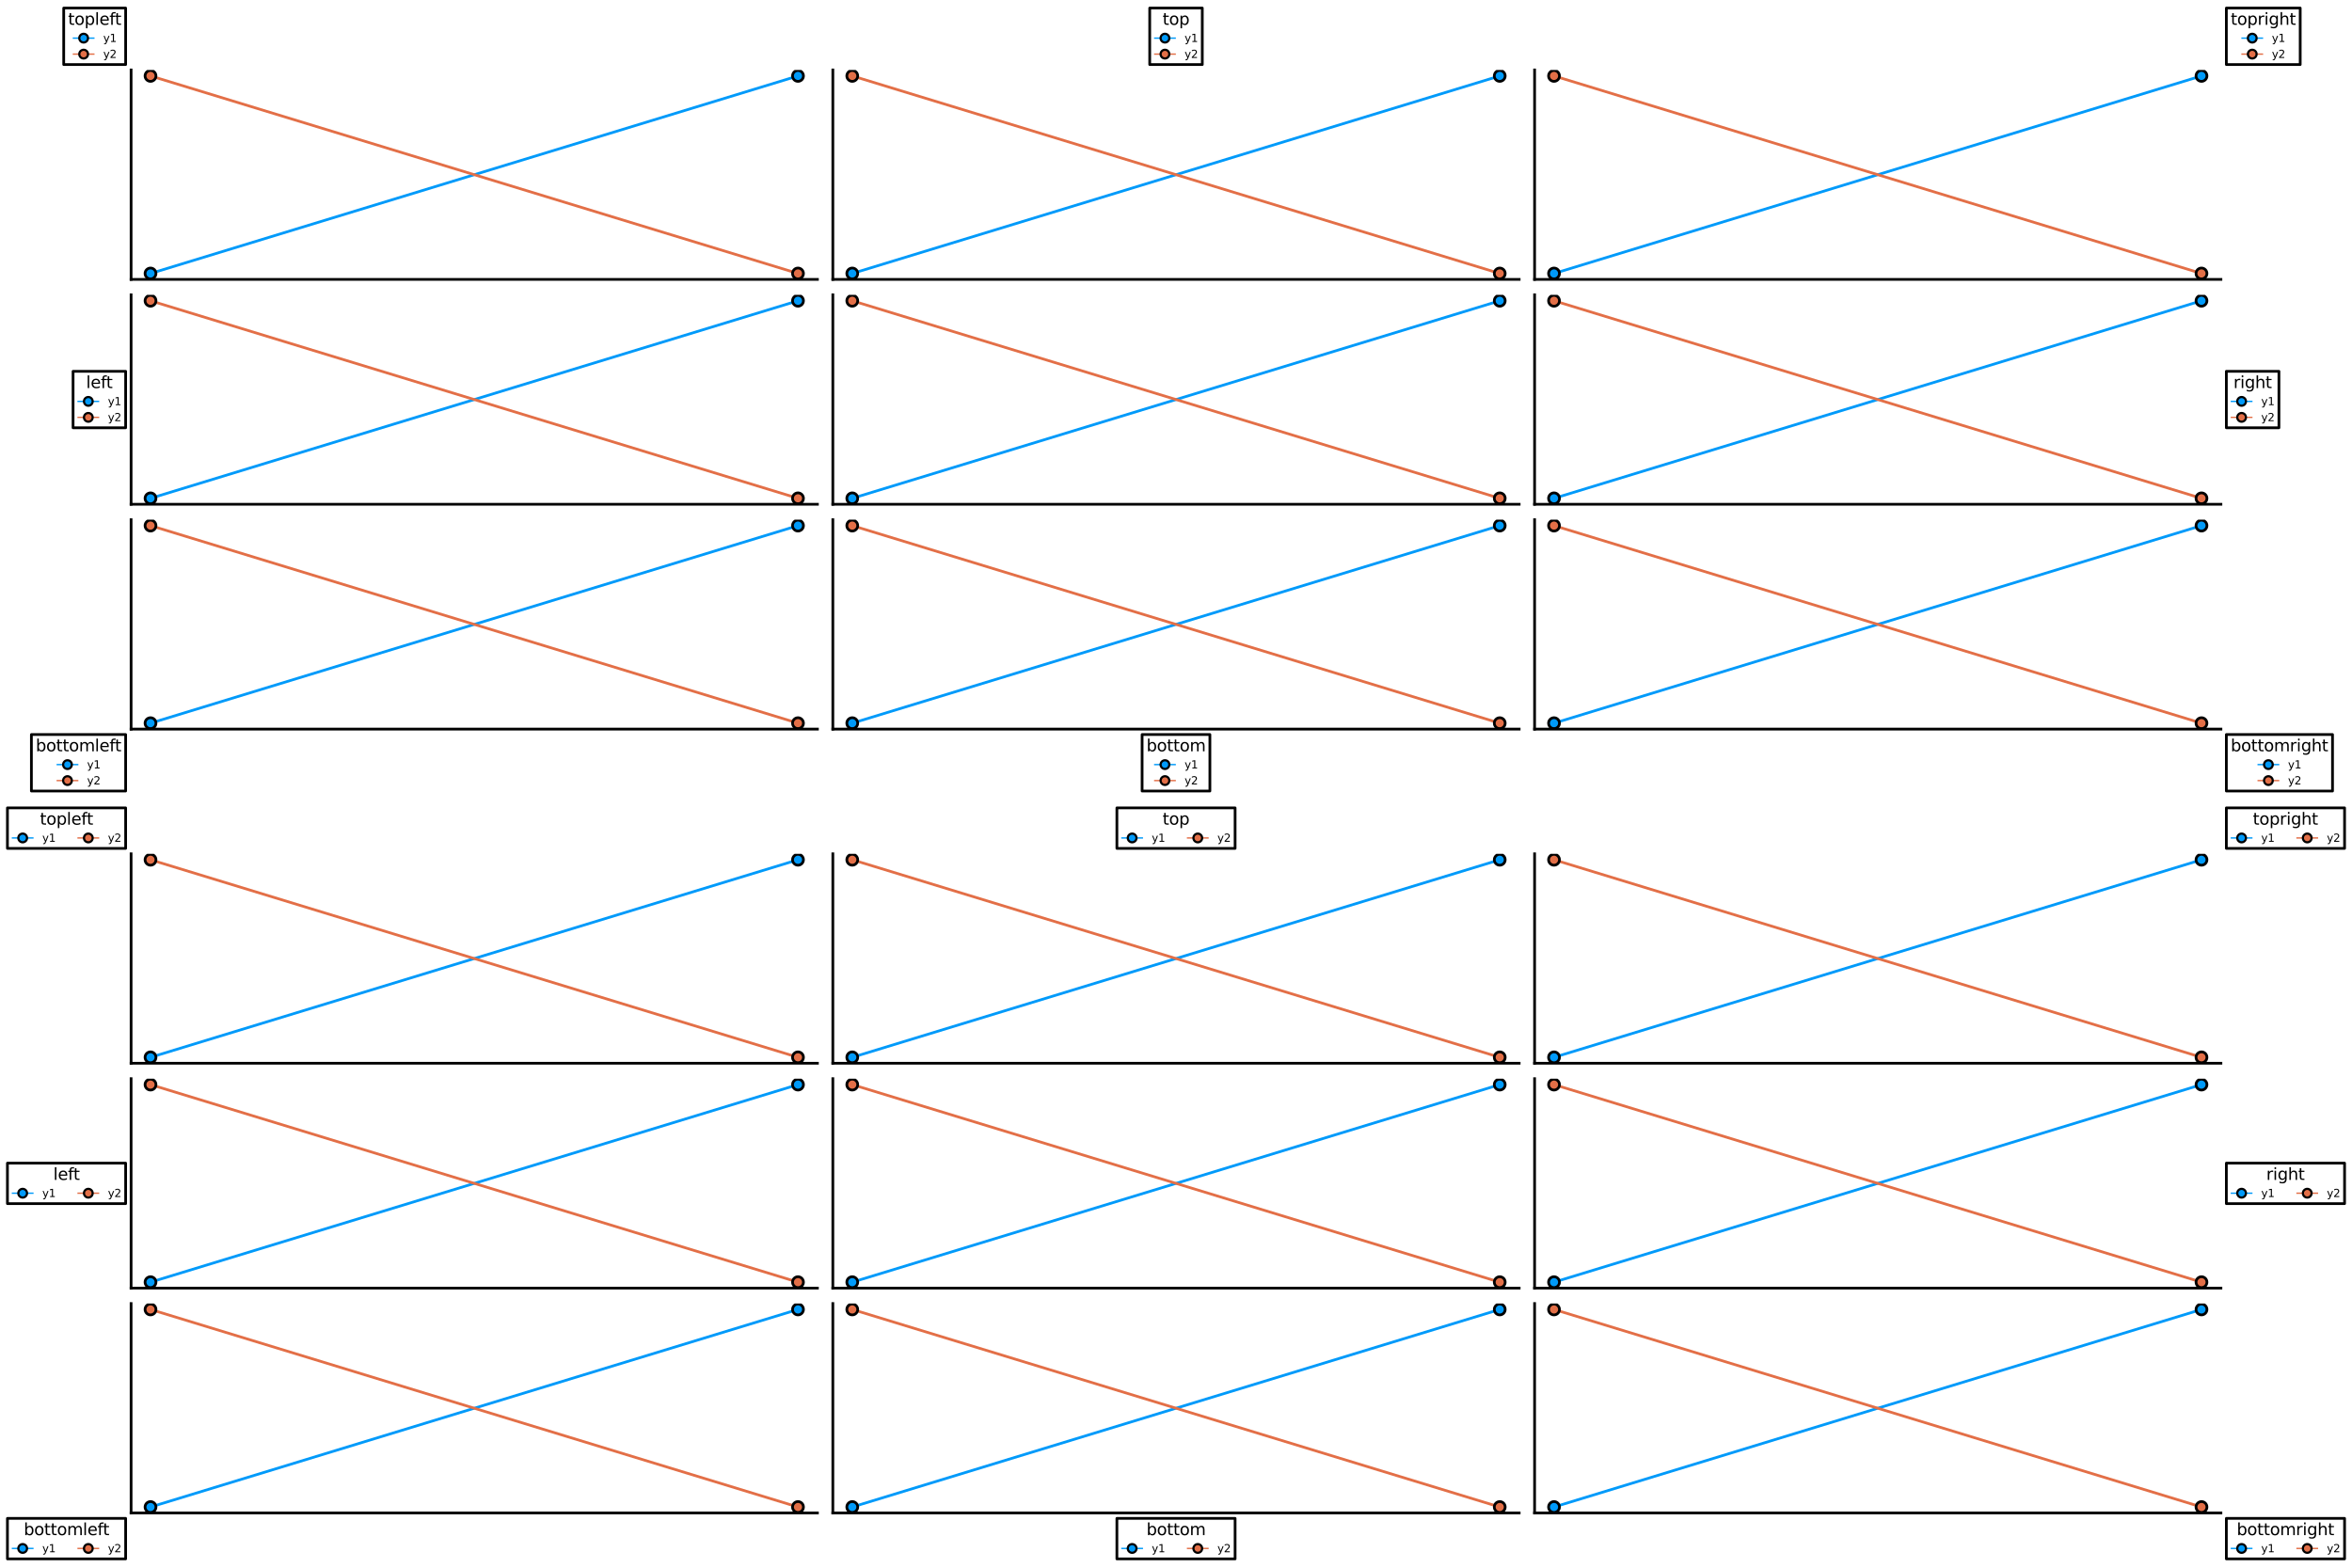 <?xml version="1.0" encoding="utf-8" standalone="no"?>
<!DOCTYPE svg PUBLIC "-//W3C//DTD SVG 1.1//EN"
  "http://www.w3.org/Graphics/SVG/1.1/DTD/svg11.dtd">
<svg xmlns:xlink="http://www.w3.org/1999/xlink" width="864pt" height="576pt" viewBox="0 0 864 576" xmlns="http://www.w3.org/2000/svg" version="1.1">
 <defs>
  <style type="text/css">*{stroke-linejoin: round; stroke-linecap: butt}</style>
 </defs>
 <g id="figure_1">
  <g id="patch_1">
   <path d="M 0 576 
L 864 576 
L 864 0 
L 0 0 
z
" style="fill: #ffffff"/>
  </g>
  <g id="axes_1">
   <g id="patch_2">
    <path d="M 48.155 102.659 
L 300.272 102.659 
L 300.272 25.715 
L 48.155 25.715 
z
" style="fill: #ffffff"/>
   </g>
   <g id="line2d_1">
    <path d="M 55.29 100.481 
L 293.137 27.892 
" clip-path="url(#p97d6c08fc6)" style="fill: none; stroke: #009afa"/>
   </g>
   <g id="PathCollection_1">
    <defs>
     <path id="m6b1423ab57" d="M 0 2 
C 0.53 2 1.039 1.789 1.414 1.414 
C 1.789 1.039 2 0.53 2 0 
C 2 -0.53 1.789 -1.039 1.414 -1.414 
C 1.039 -1.789 0.53 -2 0 -2 
C -0.53 -2 -1.039 -1.789 -1.414 -1.414 
C -1.789 -1.039 -2 -0.53 -2 0 
C -2 0.53 -1.789 1.039 -1.414 1.414 
C -1.039 1.789 -0.53 2 0 2 
z
" style="stroke: #000000"/>
    </defs>
    <g clip-path="url(#p97d6c08fc6)">
     <use xlink:href="#m6b1423ab57" x="55.29" y="100.481" style="fill: #009afa; stroke: #000000"/>
     <use xlink:href="#m6b1423ab57" x="293.137" y="27.892" style="fill: #009afa; stroke: #000000"/>
    </g>
   </g>
   <g id="matplotlib.axis_1"/>
   <g id="matplotlib.axis_2"/>
   <g id="line2d_2">
    <path d="M 55.29 27.892 
L 293.137 100.481 
" clip-path="url(#p97d6c08fc6)" style="fill: none; stroke: #e36f47"/>
   </g>
   <g id="PathCollection_2">
    <defs>
     <path id="m88437f4685" d="M 0 2 
C 0.53 2 1.039 1.789 1.414 1.414 
C 1.789 1.039 2 0.53 2 0 
C 2 -0.53 1.789 -1.039 1.414 -1.414 
C 1.039 -1.789 0.53 -2 0 -2 
C -0.53 -2 -1.039 -1.789 -1.414 -1.414 
C -1.789 -1.039 -2 -0.53 -2 0 
C -2 0.53 -1.789 1.039 -1.414 1.414 
C -1.039 1.789 -0.53 2 0 2 
z
" style="stroke: #000000"/>
    </defs>
    <g clip-path="url(#p97d6c08fc6)">
     <use xlink:href="#m88437f4685" x="55.29" y="27.892" style="fill: #e36f47; stroke: #000000"/>
     <use xlink:href="#m88437f4685" x="293.137" y="100.481" style="fill: #e36f47; stroke: #000000"/>
    </g>
   </g>
   <g id="patch_3">
    <path d="M 48.155 102.659 
L 48.155 25.715 
" style="fill: none; stroke: #000000; stroke-linejoin: miter; stroke-linecap: square"/>
   </g>
   <g id="patch_4">
    <path d="M 48.155 102.659 
L 300.272 102.659 
" style="fill: none; stroke: #000000; stroke-linejoin: miter; stroke-linecap: square"/>
   </g>
   <g id="legend_1">
    <g id="patch_5">
     <path d="M 23.404 23.715 
L 46.155 23.715 
L 46.155 2.965 
L 23.404 2.965 
z
" style="fill: #ffffff; stroke: #000000; stroke-linejoin: miter"/>
    </g>
    <g id="text_1">
     <!-- topleft -->
     <g transform="translate(25.004 9.124) scale(0.06 -0.06)">
      <defs>
       <path id="DejaVuSans-74" d="M 1172 4494 
L 1172 3500 
L 2356 3500 
L 2356 3053 
L 1172 3053 
L 1172 1153 
Q 1172 725 1289 603 
Q 1406 481 1766 481 
L 2356 481 
L 2356 0 
L 1766 0 
Q 1100 0 847 248 
Q 594 497 594 1153 
L 594 3053 
L 172 3053 
L 172 3500 
L 594 3500 
L 594 4494 
L 1172 4494 
z
" transform="scale(0.016)"/>
       <path id="DejaVuSans-6f" d="M 1959 3097 
Q 1497 3097 1228 2736 
Q 959 2375 959 1747 
Q 959 1119 1226 758 
Q 1494 397 1959 397 
Q 2419 397 2687 759 
Q 2956 1122 2956 1747 
Q 2956 2369 2687 2733 
Q 2419 3097 1959 3097 
z
M 1959 3584 
Q 2709 3584 3137 3096 
Q 3566 2609 3566 1747 
Q 3566 888 3137 398 
Q 2709 -91 1959 -91 
Q 1206 -91 779 398 
Q 353 888 353 1747 
Q 353 2609 779 3096 
Q 1206 3584 1959 3584 
z
" transform="scale(0.016)"/>
       <path id="DejaVuSans-70" d="M 1159 525 
L 1159 -1331 
L 581 -1331 
L 581 3500 
L 1159 3500 
L 1159 2969 
Q 1341 3281 1617 3432 
Q 1894 3584 2278 3584 
Q 2916 3584 3314 3078 
Q 3713 2572 3713 1747 
Q 3713 922 3314 415 
Q 2916 -91 2278 -91 
Q 1894 -91 1617 61 
Q 1341 213 1159 525 
z
M 3116 1747 
Q 3116 2381 2855 2742 
Q 2594 3103 2138 3103 
Q 1681 3103 1420 2742 
Q 1159 2381 1159 1747 
Q 1159 1113 1420 752 
Q 1681 391 2138 391 
Q 2594 391 2855 752 
Q 3116 1113 3116 1747 
z
" transform="scale(0.016)"/>
       <path id="DejaVuSans-6c" d="M 603 4863 
L 1178 4863 
L 1178 0 
L 603 0 
L 603 4863 
z
" transform="scale(0.016)"/>
       <path id="DejaVuSans-65" d="M 3597 1894 
L 3597 1613 
L 953 1613 
Q 991 1019 1311 708 
Q 1631 397 2203 397 
Q 2534 397 2845 478 
Q 3156 559 3463 722 
L 3463 178 
Q 3153 47 2828 -22 
Q 2503 -91 2169 -91 
Q 1331 -91 842 396 
Q 353 884 353 1716 
Q 353 2575 817 3079 
Q 1281 3584 2069 3584 
Q 2775 3584 3186 3129 
Q 3597 2675 3597 1894 
z
M 3022 2063 
Q 3016 2534 2758 2815 
Q 2500 3097 2075 3097 
Q 1594 3097 1305 2825 
Q 1016 2553 972 2059 
L 3022 2063 
z
" transform="scale(0.016)"/>
       <path id="DejaVuSans-66" d="M 2375 4863 
L 2375 4384 
L 1825 4384 
Q 1516 4384 1395 4259 
Q 1275 4134 1275 3809 
L 1275 3500 
L 2222 3500 
L 2222 3053 
L 1275 3053 
L 1275 0 
L 697 0 
L 697 3053 
L 147 3053 
L 147 3500 
L 697 3500 
L 697 3744 
Q 697 4328 969 4595 
Q 1241 4863 1831 4863 
L 2375 4863 
z
" transform="scale(0.016)"/>
      </defs>
      <use xlink:href="#DejaVuSans-74"/>
      <use xlink:href="#DejaVuSans-6f" transform="translate(39.209 0)"/>
      <use xlink:href="#DejaVuSans-70" transform="translate(100.391 0)"/>
      <use xlink:href="#DejaVuSans-6c" transform="translate(163.867 0)"/>
      <use xlink:href="#DejaVuSans-65" transform="translate(191.65 0)"/>
      <use xlink:href="#DejaVuSans-66" transform="translate(253.174 0)"/>
      <use xlink:href="#DejaVuSans-74" transform="translate(286.629 0)"/>
     </g>
    </g>
    <g id="line2d_3">
     <path d="M 26.723 14.012 
L 30.723 14.012 
L 34.723 14.012 
" style="fill: none; stroke: #009afa; stroke-width: 0.5; stroke-linejoin: miter"/>
     <defs>
      <path id="md333930a67" d="M 0 1.6 
C 0.424 1.6 0.831 1.431 1.131 1.131 
C 1.431 0.831 1.6 0.424 1.6 0 
C 1.6 -0.424 1.431 -0.831 1.131 -1.131 
C 0.831 -1.431 0.424 -1.6 0 -1.6 
C -0.424 -1.6 -0.831 -1.431 -1.131 -1.131 
C -1.431 -0.831 -1.6 -0.424 -1.6 0 
C -1.6 0.424 -1.431 0.831 -1.131 1.131 
C -0.831 1.431 -0.424 1.6 0 1.6 
z
" style="stroke: #000000; stroke-width: 0.8"/>
     </defs>
     <g>
      <use xlink:href="#md333930a67" x="30.723" y="14.012" style="fill: #009afa; stroke: #000000; stroke-width: 0.8"/>
     </g>
    </g>
    <g id="text_2">
     <!-- y1 -->
     <g transform="translate(37.923 15.412) scale(0.04 -0.04)">
      <defs>
       <path id="DejaVuSans-79" d="M 2059 -325 
Q 1816 -950 1584 -1140 
Q 1353 -1331 966 -1331 
L 506 -1331 
L 506 -850 
L 844 -850 
Q 1081 -850 1212 -737 
Q 1344 -625 1503 -206 
L 1606 56 
L 191 3500 
L 800 3500 
L 1894 763 
L 2988 3500 
L 3597 3500 
L 2059 -325 
z
" transform="scale(0.016)"/>
       <path id="DejaVuSans-31" d="M 794 531 
L 1825 531 
L 1825 4091 
L 703 3866 
L 703 4441 
L 1819 4666 
L 2450 4666 
L 2450 531 
L 3481 531 
L 3481 0 
L 794 0 
L 794 531 
z
" transform="scale(0.016)"/>
      </defs>
      <use xlink:href="#DejaVuSans-79"/>
      <use xlink:href="#DejaVuSans-31" transform="translate(59.18 0)"/>
     </g>
    </g>
    <g id="line2d_4">
     <path d="M 26.723 19.883 
L 30.723 19.883 
L 34.723 19.883 
" style="fill: none; stroke: #e36f47; stroke-width: 0.5; stroke-linejoin: miter"/>
     <defs>
      <path id="m2fac0f5c37" d="M 0 1.6 
C 0.424 1.6 0.831 1.431 1.131 1.131 
C 1.431 0.831 1.6 0.424 1.6 0 
C 1.6 -0.424 1.431 -0.831 1.131 -1.131 
C 0.831 -1.431 0.424 -1.6 0 -1.6 
C -0.424 -1.6 -0.831 -1.431 -1.131 -1.131 
C -1.431 -0.831 -1.6 -0.424 -1.6 0 
C -1.6 0.424 -1.431 0.831 -1.131 1.131 
C -0.831 1.431 -0.424 1.6 0 1.6 
z
" style="stroke: #000000; stroke-width: 0.8"/>
     </defs>
     <g>
      <use xlink:href="#m2fac0f5c37" x="30.723" y="19.883" style="fill: #e36f47; stroke: #000000; stroke-width: 0.8"/>
     </g>
    </g>
    <g id="text_3">
     <!-- y2 -->
     <g transform="translate(37.923 21.283) scale(0.04 -0.04)">
      <defs>
       <path id="DejaVuSans-32" d="M 1228 531 
L 3431 531 
L 3431 0 
L 469 0 
L 469 531 
Q 828 903 1448 1529 
Q 2069 2156 2228 2338 
Q 2531 2678 2651 2914 
Q 2772 3150 2772 3378 
Q 2772 3750 2511 3984 
Q 2250 4219 1831 4219 
Q 1534 4219 1204 4116 
Q 875 4013 500 3803 
L 500 4441 
Q 881 4594 1212 4672 
Q 1544 4750 1819 4750 
Q 2544 4750 2975 4387 
Q 3406 4025 3406 3419 
Q 3406 3131 3298 2873 
Q 3191 2616 2906 2266 
Q 2828 2175 2409 1742 
Q 1991 1309 1228 531 
z
" transform="scale(0.016)"/>
      </defs>
      <use xlink:href="#DejaVuSans-79"/>
      <use xlink:href="#DejaVuSans-32" transform="translate(59.18 0)"/>
     </g>
    </g>
   </g>
  </g>
  <g id="axes_2">
   <g id="patch_6">
    <path d="M 305.941 102.659 
L 558.059 102.659 
L 558.059 25.715 
L 305.941 25.715 
z
" style="fill: #ffffff"/>
   </g>
   <g id="line2d_5">
    <path d="M 313.077 100.481 
L 550.923 27.892 
" clip-path="url(#pe08c8f80de)" style="fill: none; stroke: #009afa"/>
   </g>
   <g id="PathCollection_3">
    <g clip-path="url(#pe08c8f80de)">
     <use xlink:href="#m6b1423ab57" x="313.077" y="100.481" style="fill: #009afa; stroke: #000000"/>
     <use xlink:href="#m6b1423ab57" x="550.923" y="27.892" style="fill: #009afa; stroke: #000000"/>
    </g>
   </g>
   <g id="matplotlib.axis_3"/>
   <g id="matplotlib.axis_4"/>
   <g id="line2d_6">
    <path d="M 313.077 27.892 
L 550.923 100.481 
" clip-path="url(#pe08c8f80de)" style="fill: none; stroke: #e36f47"/>
   </g>
   <g id="PathCollection_4">
    <g clip-path="url(#pe08c8f80de)">
     <use xlink:href="#m88437f4685" x="313.077" y="27.892" style="fill: #e36f47; stroke: #000000"/>
     <use xlink:href="#m88437f4685" x="550.923" y="100.481" style="fill: #e36f47; stroke: #000000"/>
    </g>
   </g>
   <g id="patch_7">
    <path d="M 305.941 102.659 
L 305.941 25.715 
" style="fill: none; stroke: #000000; stroke-linejoin: miter; stroke-linecap: square"/>
   </g>
   <g id="patch_8">
    <path d="M 305.941 102.659 
L 558.059 102.659 
" style="fill: none; stroke: #000000; stroke-linejoin: miter; stroke-linecap: square"/>
   </g>
   <g id="legend_2">
    <g id="patch_9">
     <path d="M 422.344 23.715 
L 441.656 23.715 
L 441.656 2.965 
L 422.344 2.965 
z
" style="fill: #ffffff; stroke: #000000; stroke-linejoin: miter"/>
    </g>
    <g id="text_4">
     <!-- top -->
     <g transform="translate(427.084 9.124) scale(0.06 -0.06)">
      <use xlink:href="#DejaVuSans-74"/>
      <use xlink:href="#DejaVuSans-6f" transform="translate(39.209 0)"/>
      <use xlink:href="#DejaVuSans-70" transform="translate(100.391 0)"/>
     </g>
    </g>
    <g id="line2d_7">
     <path d="M 423.944 14.012 
L 427.944 14.012 
L 431.944 14.012 
" style="fill: none; stroke: #009afa; stroke-width: 0.5; stroke-linejoin: miter"/>
     <g>
      <use xlink:href="#md333930a67" x="427.944" y="14.012" style="fill: #009afa; stroke: #000000; stroke-width: 0.8"/>
     </g>
    </g>
    <g id="text_5">
     <!-- y1 -->
     <g transform="translate(435.144 15.412) scale(0.04 -0.04)">
      <use xlink:href="#DejaVuSans-79"/>
      <use xlink:href="#DejaVuSans-31" transform="translate(59.18 0)"/>
     </g>
    </g>
    <g id="line2d_8">
     <path d="M 423.944 19.883 
L 427.944 19.883 
L 431.944 19.883 
" style="fill: none; stroke: #e36f47; stroke-width: 0.5; stroke-linejoin: miter"/>
     <g>
      <use xlink:href="#m2fac0f5c37" x="427.944" y="19.883" style="fill: #e36f47; stroke: #000000; stroke-width: 0.8"/>
     </g>
    </g>
    <g id="text_6">
     <!-- y2 -->
     <g transform="translate(435.144 21.283) scale(0.04 -0.04)">
      <use xlink:href="#DejaVuSans-79"/>
      <use xlink:href="#DejaVuSans-32" transform="translate(59.18 0)"/>
     </g>
    </g>
   </g>
  </g>
  <g id="axes_3">
   <g id="patch_10">
    <path d="M 563.728 102.659 
L 815.845 102.659 
L 815.845 25.715 
L 563.728 25.715 
z
" style="fill: #ffffff"/>
   </g>
   <g id="line2d_9">
    <path d="M 570.863 100.481 
L 808.71 27.892 
" clip-path="url(#p7131cb2df2)" style="fill: none; stroke: #009afa"/>
   </g>
   <g id="PathCollection_5">
    <g clip-path="url(#p7131cb2df2)">
     <use xlink:href="#m6b1423ab57" x="570.863" y="100.481" style="fill: #009afa; stroke: #000000"/>
     <use xlink:href="#m6b1423ab57" x="808.71" y="27.892" style="fill: #009afa; stroke: #000000"/>
    </g>
   </g>
   <g id="matplotlib.axis_5"/>
   <g id="matplotlib.axis_6"/>
   <g id="line2d_10">
    <path d="M 570.863 27.892 
L 808.71 100.481 
" clip-path="url(#p7131cb2df2)" style="fill: none; stroke: #e36f47"/>
   </g>
   <g id="PathCollection_6">
    <g clip-path="url(#p7131cb2df2)">
     <use xlink:href="#m88437f4685" x="570.863" y="27.892" style="fill: #e36f47; stroke: #000000"/>
     <use xlink:href="#m88437f4685" x="808.71" y="100.481" style="fill: #e36f47; stroke: #000000"/>
    </g>
   </g>
   <g id="patch_11">
    <path d="M 563.728 102.659 
L 563.728 25.715 
" style="fill: none; stroke: #000000; stroke-linejoin: miter; stroke-linecap: square"/>
   </g>
   <g id="patch_12">
    <path d="M 563.728 102.659 
L 815.845 102.659 
" style="fill: none; stroke: #000000; stroke-linejoin: miter; stroke-linecap: square"/>
   </g>
   <g id="legend_3">
    <g id="patch_13">
     <path d="M 817.845 23.715 
L 844.975 23.715 
L 844.975 2.965 
L 817.845 2.965 
z
" style="fill: #ffffff; stroke: #000000; stroke-linejoin: miter"/>
    </g>
    <g id="text_7">
     <!-- topright -->
     <g transform="translate(819.445 9.124) scale(0.06 -0.06)">
      <defs>
       <path id="DejaVuSans-72" d="M 2631 2963 
Q 2534 3019 2420 3045 
Q 2306 3072 2169 3072 
Q 1681 3072 1420 2755 
Q 1159 2438 1159 1844 
L 1159 0 
L 581 0 
L 581 3500 
L 1159 3500 
L 1159 2956 
Q 1341 3275 1631 3429 
Q 1922 3584 2338 3584 
Q 2397 3584 2469 3576 
Q 2541 3569 2628 3553 
L 2631 2963 
z
" transform="scale(0.016)"/>
       <path id="DejaVuSans-69" d="M 603 3500 
L 1178 3500 
L 1178 0 
L 603 0 
L 603 3500 
z
M 603 4863 
L 1178 4863 
L 1178 4134 
L 603 4134 
L 603 4863 
z
" transform="scale(0.016)"/>
       <path id="DejaVuSans-67" d="M 2906 1791 
Q 2906 2416 2648 2759 
Q 2391 3103 1925 3103 
Q 1463 3103 1205 2759 
Q 947 2416 947 1791 
Q 947 1169 1205 825 
Q 1463 481 1925 481 
Q 2391 481 2648 825 
Q 2906 1169 2906 1791 
z
M 3481 434 
Q 3481 -459 3084 -895 
Q 2688 -1331 1869 -1331 
Q 1566 -1331 1297 -1286 
Q 1028 -1241 775 -1147 
L 775 -588 
Q 1028 -725 1275 -790 
Q 1522 -856 1778 -856 
Q 2344 -856 2625 -561 
Q 2906 -266 2906 331 
L 2906 616 
Q 2728 306 2450 153 
Q 2172 0 1784 0 
Q 1141 0 747 490 
Q 353 981 353 1791 
Q 353 2603 747 3093 
Q 1141 3584 1784 3584 
Q 2172 3584 2450 3431 
Q 2728 3278 2906 2969 
L 2906 3500 
L 3481 3500 
L 3481 434 
z
" transform="scale(0.016)"/>
       <path id="DejaVuSans-68" d="M 3513 2113 
L 3513 0 
L 2938 0 
L 2938 2094 
Q 2938 2591 2744 2837 
Q 2550 3084 2163 3084 
Q 1697 3084 1428 2787 
Q 1159 2491 1159 1978 
L 1159 0 
L 581 0 
L 581 4863 
L 1159 4863 
L 1159 2956 
Q 1366 3272 1645 3428 
Q 1925 3584 2291 3584 
Q 2894 3584 3203 3211 
Q 3513 2838 3513 2113 
z
" transform="scale(0.016)"/>
      </defs>
      <use xlink:href="#DejaVuSans-74"/>
      <use xlink:href="#DejaVuSans-6f" transform="translate(39.209 0)"/>
      <use xlink:href="#DejaVuSans-70" transform="translate(100.391 0)"/>
      <use xlink:href="#DejaVuSans-72" transform="translate(163.867 0)"/>
      <use xlink:href="#DejaVuSans-69" transform="translate(204.98 0)"/>
      <use xlink:href="#DejaVuSans-67" transform="translate(232.764 0)"/>
      <use xlink:href="#DejaVuSans-68" transform="translate(296.24 0)"/>
      <use xlink:href="#DejaVuSans-74" transform="translate(359.619 0)"/>
     </g>
    </g>
    <g id="line2d_11">
     <path d="M 823.354 14.012 
L 827.354 14.012 
L 831.354 14.012 
" style="fill: none; stroke: #009afa; stroke-width: 0.5; stroke-linejoin: miter"/>
     <g>
      <use xlink:href="#md333930a67" x="827.354" y="14.012" style="fill: #009afa; stroke: #000000; stroke-width: 0.8"/>
     </g>
    </g>
    <g id="text_8">
     <!-- y1 -->
     <g transform="translate(834.554 15.412) scale(0.04 -0.04)">
      <use xlink:href="#DejaVuSans-79"/>
      <use xlink:href="#DejaVuSans-31" transform="translate(59.18 0)"/>
     </g>
    </g>
    <g id="line2d_12">
     <path d="M 823.354 19.883 
L 827.354 19.883 
L 831.354 19.883 
" style="fill: none; stroke: #e36f47; stroke-width: 0.5; stroke-linejoin: miter"/>
     <g>
      <use xlink:href="#m2fac0f5c37" x="827.354" y="19.883" style="fill: #e36f47; stroke: #000000; stroke-width: 0.8"/>
     </g>
    </g>
    <g id="text_9">
     <!-- y2 -->
     <g transform="translate(834.554 21.283) scale(0.04 -0.04)">
      <use xlink:href="#DejaVuSans-79"/>
      <use xlink:href="#DejaVuSans-32" transform="translate(59.18 0)"/>
     </g>
    </g>
   </g>
  </g>
  <g id="axes_4">
   <g id="patch_14">
    <path d="M 48.155 185.272 
L 300.272 185.272 
L 300.272 108.328 
L 48.155 108.328 
z
" style="fill: #ffffff"/>
   </g>
   <g id="line2d_13">
    <path d="M 55.29 183.094 
L 293.137 110.506 
" clip-path="url(#p63c79bf5bc)" style="fill: none; stroke: #009afa"/>
   </g>
   <g id="PathCollection_7">
    <g clip-path="url(#p63c79bf5bc)">
     <use xlink:href="#m6b1423ab57" x="55.29" y="183.094" style="fill: #009afa; stroke: #000000"/>
     <use xlink:href="#m6b1423ab57" x="293.137" y="110.506" style="fill: #009afa; stroke: #000000"/>
    </g>
   </g>
   <g id="matplotlib.axis_7"/>
   <g id="matplotlib.axis_8"/>
   <g id="line2d_14">
    <path d="M 55.29 110.506 
L 293.137 183.094 
" clip-path="url(#p63c79bf5bc)" style="fill: none; stroke: #e36f47"/>
   </g>
   <g id="PathCollection_8">
    <g clip-path="url(#p63c79bf5bc)">
     <use xlink:href="#m88437f4685" x="55.29" y="110.506" style="fill: #e36f47; stroke: #000000"/>
     <use xlink:href="#m88437f4685" x="293.137" y="183.094" style="fill: #e36f47; stroke: #000000"/>
    </g>
   </g>
   <g id="patch_15">
    <path d="M 48.155 185.272 
L 48.155 108.328 
" style="fill: none; stroke: #000000; stroke-linejoin: miter; stroke-linecap: square"/>
   </g>
   <g id="patch_16">
    <path d="M 48.155 185.272 
L 300.272 185.272 
" style="fill: none; stroke: #000000; stroke-linejoin: miter; stroke-linecap: square"/>
   </g>
   <g id="legend_4">
    <g id="patch_17">
     <path d="M 26.842 157.175 
L 46.155 157.175 
L 46.155 136.425 
L 26.842 136.425 
z
" style="fill: #ffffff; stroke: #000000; stroke-linejoin: miter"/>
    </g>
    <g id="text_10">
     <!-- left -->
     <g transform="translate(31.639 142.584) scale(0.06 -0.06)">
      <use xlink:href="#DejaVuSans-6c"/>
      <use xlink:href="#DejaVuSans-65" transform="translate(27.783 0)"/>
      <use xlink:href="#DejaVuSans-66" transform="translate(89.307 0)"/>
      <use xlink:href="#DejaVuSans-74" transform="translate(122.762 0)"/>
     </g>
    </g>
    <g id="line2d_15">
     <path d="M 28.442 147.472 
L 32.442 147.472 
L 36.442 147.472 
" style="fill: none; stroke: #009afa; stroke-width: 0.5; stroke-linejoin: miter"/>
     <g>
      <use xlink:href="#md333930a67" x="32.442" y="147.472" style="fill: #009afa; stroke: #000000; stroke-width: 0.8"/>
     </g>
    </g>
    <g id="text_11">
     <!-- y1 -->
     <g transform="translate(39.642 148.872) scale(0.04 -0.04)">
      <use xlink:href="#DejaVuSans-79"/>
      <use xlink:href="#DejaVuSans-31" transform="translate(59.18 0)"/>
     </g>
    </g>
    <g id="line2d_16">
     <path d="M 28.442 153.343 
L 32.442 153.343 
L 36.442 153.343 
" style="fill: none; stroke: #e36f47; stroke-width: 0.5; stroke-linejoin: miter"/>
     <g>
      <use xlink:href="#m2fac0f5c37" x="32.442" y="153.343" style="fill: #e36f47; stroke: #000000; stroke-width: 0.8"/>
     </g>
    </g>
    <g id="text_12">
     <!-- y2 -->
     <g transform="translate(39.642 154.743) scale(0.04 -0.04)">
      <use xlink:href="#DejaVuSans-79"/>
      <use xlink:href="#DejaVuSans-32" transform="translate(59.18 0)"/>
     </g>
    </g>
   </g>
  </g>
  <g id="axes_5">
   <g id="patch_18">
    <path d="M 305.941 185.272 
L 558.059 185.272 
L 558.059 108.328 
L 305.941 108.328 
z
" style="fill: #ffffff"/>
   </g>
   <g id="line2d_17">
    <path d="M 313.077 183.094 
L 550.923 110.506 
" clip-path="url(#pc332d039ec)" style="fill: none; stroke: #009afa"/>
   </g>
   <g id="PathCollection_9">
    <g clip-path="url(#pc332d039ec)">
     <use xlink:href="#m6b1423ab57" x="313.077" y="183.094" style="fill: #009afa; stroke: #000000"/>
     <use xlink:href="#m6b1423ab57" x="550.923" y="110.506" style="fill: #009afa; stroke: #000000"/>
    </g>
   </g>
   <g id="matplotlib.axis_9"/>
   <g id="matplotlib.axis_10"/>
   <g id="line2d_18">
    <path d="M 313.077 110.506 
L 550.923 183.094 
" clip-path="url(#pc332d039ec)" style="fill: none; stroke: #e36f47"/>
   </g>
   <g id="PathCollection_10">
    <g clip-path="url(#pc332d039ec)">
     <use xlink:href="#m88437f4685" x="313.077" y="110.506" style="fill: #e36f47; stroke: #000000"/>
     <use xlink:href="#m88437f4685" x="550.923" y="183.094" style="fill: #e36f47; stroke: #000000"/>
    </g>
   </g>
   <g id="patch_19">
    <path d="M 305.941 185.272 
L 305.941 108.328 
" style="fill: none; stroke: #000000; stroke-linejoin: miter; stroke-linecap: square"/>
   </g>
   <g id="patch_20">
    <path d="M 305.941 185.272 
L 558.059 185.272 
" style="fill: none; stroke: #000000; stroke-linejoin: miter; stroke-linecap: square"/>
   </g>
  </g>
  <g id="axes_6">
   <g id="patch_21">
    <path d="M 563.728 185.272 
L 815.845 185.272 
L 815.845 108.328 
L 563.728 108.328 
z
" style="fill: #ffffff"/>
   </g>
   <g id="line2d_19">
    <path d="M 570.863 183.094 
L 808.71 110.506 
" clip-path="url(#p7588a9881e)" style="fill: none; stroke: #009afa"/>
   </g>
   <g id="PathCollection_11">
    <g clip-path="url(#p7588a9881e)">
     <use xlink:href="#m6b1423ab57" x="570.863" y="183.094" style="fill: #009afa; stroke: #000000"/>
     <use xlink:href="#m6b1423ab57" x="808.71" y="110.506" style="fill: #009afa; stroke: #000000"/>
    </g>
   </g>
   <g id="matplotlib.axis_11"/>
   <g id="matplotlib.axis_12"/>
   <g id="line2d_20">
    <path d="M 570.863 110.506 
L 808.71 183.094 
" clip-path="url(#p7588a9881e)" style="fill: none; stroke: #e36f47"/>
   </g>
   <g id="PathCollection_12">
    <g clip-path="url(#p7588a9881e)">
     <use xlink:href="#m88437f4685" x="570.863" y="110.506" style="fill: #e36f47; stroke: #000000"/>
     <use xlink:href="#m88437f4685" x="808.71" y="183.094" style="fill: #e36f47; stroke: #000000"/>
    </g>
   </g>
   <g id="patch_22">
    <path d="M 563.728 185.272 
L 563.728 108.328 
" style="fill: none; stroke: #000000; stroke-linejoin: miter; stroke-linecap: square"/>
   </g>
   <g id="patch_23">
    <path d="M 563.728 185.272 
L 815.845 185.272 
" style="fill: none; stroke: #000000; stroke-linejoin: miter; stroke-linecap: square"/>
   </g>
   <g id="legend_5">
    <g id="patch_24">
     <path d="M 817.845 157.175 
L 837.158 157.175 
L 837.158 136.425 
L 817.845 136.425 
z
" style="fill: #ffffff; stroke: #000000; stroke-linejoin: miter"/>
    </g>
    <g id="text_13">
     <!-- right -->
     <g transform="translate(820.453 142.584) scale(0.06 -0.06)">
      <use xlink:href="#DejaVuSans-72"/>
      <use xlink:href="#DejaVuSans-69" transform="translate(41.113 0)"/>
      <use xlink:href="#DejaVuSans-67" transform="translate(68.896 0)"/>
      <use xlink:href="#DejaVuSans-68" transform="translate(132.373 0)"/>
      <use xlink:href="#DejaVuSans-74" transform="translate(195.752 0)"/>
     </g>
    </g>
    <g id="line2d_21">
     <path d="M 819.445 147.472 
L 823.445 147.472 
L 827.445 147.472 
" style="fill: none; stroke: #009afa; stroke-width: 0.5; stroke-linejoin: miter"/>
     <g>
      <use xlink:href="#md333930a67" x="823.445" y="147.472" style="fill: #009afa; stroke: #000000; stroke-width: 0.8"/>
     </g>
    </g>
    <g id="text_14">
     <!-- y1 -->
     <g transform="translate(830.645 148.872) scale(0.04 -0.04)">
      <use xlink:href="#DejaVuSans-79"/>
      <use xlink:href="#DejaVuSans-31" transform="translate(59.18 0)"/>
     </g>
    </g>
    <g id="line2d_22">
     <path d="M 819.445 153.343 
L 823.445 153.343 
L 827.445 153.343 
" style="fill: none; stroke: #e36f47; stroke-width: 0.5; stroke-linejoin: miter"/>
     <g>
      <use xlink:href="#m2fac0f5c37" x="823.445" y="153.343" style="fill: #e36f47; stroke: #000000; stroke-width: 0.8"/>
     </g>
    </g>
    <g id="text_15">
     <!-- y2 -->
     <g transform="translate(830.645 154.743) scale(0.04 -0.04)">
      <use xlink:href="#DejaVuSans-79"/>
      <use xlink:href="#DejaVuSans-32" transform="translate(59.18 0)"/>
     </g>
    </g>
   </g>
  </g>
  <g id="axes_7">
   <g id="patch_25">
    <path d="M 48.155 267.885 
L 300.272 267.885 
L 300.272 190.941 
L 48.155 190.941 
z
" style="fill: #ffffff"/>
   </g>
   <g id="line2d_23">
    <path d="M 55.29 265.708 
L 293.137 193.119 
" clip-path="url(#pb76a9e8054)" style="fill: none; stroke: #009afa"/>
   </g>
   <g id="PathCollection_13">
    <g clip-path="url(#pb76a9e8054)">
     <use xlink:href="#m6b1423ab57" x="55.29" y="265.708" style="fill: #009afa; stroke: #000000"/>
     <use xlink:href="#m6b1423ab57" x="293.137" y="193.119" style="fill: #009afa; stroke: #000000"/>
    </g>
   </g>
   <g id="matplotlib.axis_13"/>
   <g id="matplotlib.axis_14"/>
   <g id="line2d_24">
    <path d="M 55.29 193.119 
L 293.137 265.708 
" clip-path="url(#pb76a9e8054)" style="fill: none; stroke: #e36f47"/>
   </g>
   <g id="PathCollection_14">
    <g clip-path="url(#pb76a9e8054)">
     <use xlink:href="#m88437f4685" x="55.29" y="193.119" style="fill: #e36f47; stroke: #000000"/>
     <use xlink:href="#m88437f4685" x="293.137" y="265.708" style="fill: #e36f47; stroke: #000000"/>
    </g>
   </g>
   <g id="patch_26">
    <path d="M 48.155 267.885 
L 48.155 190.941 
" style="fill: none; stroke: #000000; stroke-linejoin: miter; stroke-linecap: square"/>
   </g>
   <g id="patch_27">
    <path d="M 48.155 267.885 
L 300.272 267.885 
" style="fill: none; stroke: #000000; stroke-linejoin: miter; stroke-linecap: square"/>
   </g>
   <g id="legend_6">
    <g id="patch_28">
     <path d="M 11.536 290.635 
L 46.155 290.635 
L 46.155 269.885 
L 11.536 269.885 
z
" style="fill: #ffffff; stroke: #000000; stroke-linejoin: miter"/>
    </g>
    <g id="text_16">
     <!-- bottomleft -->
     <g transform="translate(13.136 276.044) scale(0.06 -0.06)">
      <defs>
       <path id="DejaVuSans-62" d="M 3116 1747 
Q 3116 2381 2855 2742 
Q 2594 3103 2138 3103 
Q 1681 3103 1420 2742 
Q 1159 2381 1159 1747 
Q 1159 1113 1420 752 
Q 1681 391 2138 391 
Q 2594 391 2855 752 
Q 3116 1113 3116 1747 
z
M 1159 2969 
Q 1341 3281 1617 3432 
Q 1894 3584 2278 3584 
Q 2916 3584 3314 3078 
Q 3713 2572 3713 1747 
Q 3713 922 3314 415 
Q 2916 -91 2278 -91 
Q 1894 -91 1617 61 
Q 1341 213 1159 525 
L 1159 0 
L 581 0 
L 581 4863 
L 1159 4863 
L 1159 2969 
z
" transform="scale(0.016)"/>
       <path id="DejaVuSans-6d" d="M 3328 2828 
Q 3544 3216 3844 3400 
Q 4144 3584 4550 3584 
Q 5097 3584 5394 3201 
Q 5691 2819 5691 2113 
L 5691 0 
L 5113 0 
L 5113 2094 
Q 5113 2597 4934 2840 
Q 4756 3084 4391 3084 
Q 3944 3084 3684 2787 
Q 3425 2491 3425 1978 
L 3425 0 
L 2847 0 
L 2847 2094 
Q 2847 2600 2669 2842 
Q 2491 3084 2119 3084 
Q 1678 3084 1418 2786 
Q 1159 2488 1159 1978 
L 1159 0 
L 581 0 
L 581 3500 
L 1159 3500 
L 1159 2956 
Q 1356 3278 1631 3431 
Q 1906 3584 2284 3584 
Q 2666 3584 2933 3390 
Q 3200 3197 3328 2828 
z
" transform="scale(0.016)"/>
      </defs>
      <use xlink:href="#DejaVuSans-62"/>
      <use xlink:href="#DejaVuSans-6f" transform="translate(63.477 0)"/>
      <use xlink:href="#DejaVuSans-74" transform="translate(124.658 0)"/>
      <use xlink:href="#DejaVuSans-74" transform="translate(163.867 0)"/>
      <use xlink:href="#DejaVuSans-6f" transform="translate(203.076 0)"/>
      <use xlink:href="#DejaVuSans-6d" transform="translate(264.258 0)"/>
      <use xlink:href="#DejaVuSans-6c" transform="translate(361.67 0)"/>
      <use xlink:href="#DejaVuSans-65" transform="translate(389.453 0)"/>
      <use xlink:href="#DejaVuSans-66" transform="translate(450.977 0)"/>
      <use xlink:href="#DejaVuSans-74" transform="translate(484.432 0)"/>
     </g>
    </g>
    <g id="line2d_25">
     <path d="M 20.789 280.932 
L 24.789 280.932 
L 28.789 280.932 
" style="fill: none; stroke: #009afa; stroke-width: 0.5; stroke-linejoin: miter"/>
     <g>
      <use xlink:href="#md333930a67" x="24.789" y="280.932" style="fill: #009afa; stroke: #000000; stroke-width: 0.8"/>
     </g>
    </g>
    <g id="text_17">
     <!-- y1 -->
     <g transform="translate(31.989 282.332) scale(0.04 -0.04)">
      <use xlink:href="#DejaVuSans-79"/>
      <use xlink:href="#DejaVuSans-31" transform="translate(59.18 0)"/>
     </g>
    </g>
    <g id="line2d_26">
     <path d="M 20.789 286.803 
L 24.789 286.803 
L 28.789 286.803 
" style="fill: none; stroke: #e36f47; stroke-width: 0.5; stroke-linejoin: miter"/>
     <g>
      <use xlink:href="#m2fac0f5c37" x="24.789" y="286.803" style="fill: #e36f47; stroke: #000000; stroke-width: 0.8"/>
     </g>
    </g>
    <g id="text_18">
     <!-- y2 -->
     <g transform="translate(31.989 288.203) scale(0.04 -0.04)">
      <use xlink:href="#DejaVuSans-79"/>
      <use xlink:href="#DejaVuSans-32" transform="translate(59.18 0)"/>
     </g>
    </g>
   </g>
  </g>
  <g id="axes_8">
   <g id="patch_29">
    <path d="M 305.941 267.885 
L 558.059 267.885 
L 558.059 190.941 
L 305.941 190.941 
z
" style="fill: #ffffff"/>
   </g>
   <g id="line2d_27">
    <path d="M 313.077 265.708 
L 550.923 193.119 
" clip-path="url(#p01b2095a51)" style="fill: none; stroke: #009afa"/>
   </g>
   <g id="PathCollection_15">
    <g clip-path="url(#p01b2095a51)">
     <use xlink:href="#m6b1423ab57" x="313.077" y="265.708" style="fill: #009afa; stroke: #000000"/>
     <use xlink:href="#m6b1423ab57" x="550.923" y="193.119" style="fill: #009afa; stroke: #000000"/>
    </g>
   </g>
   <g id="matplotlib.axis_15"/>
   <g id="matplotlib.axis_16"/>
   <g id="line2d_28">
    <path d="M 313.077 193.119 
L 550.923 265.708 
" clip-path="url(#p01b2095a51)" style="fill: none; stroke: #e36f47"/>
   </g>
   <g id="PathCollection_16">
    <g clip-path="url(#p01b2095a51)">
     <use xlink:href="#m88437f4685" x="313.077" y="193.119" style="fill: #e36f47; stroke: #000000"/>
     <use xlink:href="#m88437f4685" x="550.923" y="265.708" style="fill: #e36f47; stroke: #000000"/>
    </g>
   </g>
   <g id="patch_30">
    <path d="M 305.941 267.885 
L 305.941 190.941 
" style="fill: none; stroke: #000000; stroke-linejoin: miter; stroke-linecap: square"/>
   </g>
   <g id="patch_31">
    <path d="M 305.941 267.885 
L 558.059 267.885 
" style="fill: none; stroke: #000000; stroke-linejoin: miter; stroke-linecap: square"/>
   </g>
   <g id="legend_7">
    <g id="patch_32">
     <path d="M 419.55 290.635 
L 444.45 290.635 
L 444.45 269.885 
L 419.55 269.885 
z
" style="fill: #ffffff; stroke: #000000; stroke-linejoin: miter"/>
    </g>
    <g id="text_19">
     <!-- bottom -->
     <g transform="translate(421.15 276.044) scale(0.06 -0.06)">
      <use xlink:href="#DejaVuSans-62"/>
      <use xlink:href="#DejaVuSans-6f" transform="translate(63.477 0)"/>
      <use xlink:href="#DejaVuSans-74" transform="translate(124.658 0)"/>
      <use xlink:href="#DejaVuSans-74" transform="translate(163.867 0)"/>
      <use xlink:href="#DejaVuSans-6f" transform="translate(203.076 0)"/>
      <use xlink:href="#DejaVuSans-6d" transform="translate(264.258 0)"/>
     </g>
    </g>
    <g id="line2d_29">
     <path d="M 423.944 280.932 
L 427.944 280.932 
L 431.944 280.932 
" style="fill: none; stroke: #009afa; stroke-width: 0.5; stroke-linejoin: miter"/>
     <g>
      <use xlink:href="#md333930a67" x="427.944" y="280.932" style="fill: #009afa; stroke: #000000; stroke-width: 0.8"/>
     </g>
    </g>
    <g id="text_20">
     <!-- y1 -->
     <g transform="translate(435.144 282.332) scale(0.04 -0.04)">
      <use xlink:href="#DejaVuSans-79"/>
      <use xlink:href="#DejaVuSans-31" transform="translate(59.18 0)"/>
     </g>
    </g>
    <g id="line2d_30">
     <path d="M 423.944 286.803 
L 427.944 286.803 
L 431.944 286.803 
" style="fill: none; stroke: #e36f47; stroke-width: 0.5; stroke-linejoin: miter"/>
     <g>
      <use xlink:href="#m2fac0f5c37" x="427.944" y="286.803" style="fill: #e36f47; stroke: #000000; stroke-width: 0.8"/>
     </g>
    </g>
    <g id="text_21">
     <!-- y2 -->
     <g transform="translate(435.144 288.203) scale(0.04 -0.04)">
      <use xlink:href="#DejaVuSans-79"/>
      <use xlink:href="#DejaVuSans-32" transform="translate(59.18 0)"/>
     </g>
    </g>
   </g>
  </g>
  <g id="axes_9">
   <g id="patch_33">
    <path d="M 563.728 267.885 
L 815.845 267.885 
L 815.845 190.941 
L 563.728 190.941 
z
" style="fill: #ffffff"/>
   </g>
   <g id="line2d_31">
    <path d="M 570.863 265.708 
L 808.71 193.119 
" clip-path="url(#pa775f8e01c)" style="fill: none; stroke: #009afa"/>
   </g>
   <g id="PathCollection_17">
    <g clip-path="url(#pa775f8e01c)">
     <use xlink:href="#m6b1423ab57" x="570.863" y="265.708" style="fill: #009afa; stroke: #000000"/>
     <use xlink:href="#m6b1423ab57" x="808.71" y="193.119" style="fill: #009afa; stroke: #000000"/>
    </g>
   </g>
   <g id="matplotlib.axis_17"/>
   <g id="matplotlib.axis_18"/>
   <g id="line2d_32">
    <path d="M 570.863 193.119 
L 808.71 265.708 
" clip-path="url(#pa775f8e01c)" style="fill: none; stroke: #e36f47"/>
   </g>
   <g id="PathCollection_18">
    <g clip-path="url(#pa775f8e01c)">
     <use xlink:href="#m88437f4685" x="570.863" y="193.119" style="fill: #e36f47; stroke: #000000"/>
     <use xlink:href="#m88437f4685" x="808.71" y="265.708" style="fill: #e36f47; stroke: #000000"/>
    </g>
   </g>
   <g id="patch_34">
    <path d="M 563.728 267.885 
L 563.728 190.941 
" style="fill: none; stroke: #000000; stroke-linejoin: miter; stroke-linecap: square"/>
   </g>
   <g id="patch_35">
    <path d="M 563.728 267.885 
L 815.845 267.885 
" style="fill: none; stroke: #000000; stroke-linejoin: miter; stroke-linecap: square"/>
   </g>
   <g id="legend_8">
    <g id="patch_36">
     <path d="M 817.845 290.635 
L 856.843 290.635 
L 856.843 269.885 
L 817.845 269.885 
z
" style="fill: #ffffff; stroke: #000000; stroke-linejoin: miter"/>
    </g>
    <g id="text_22">
     <!-- bottomright -->
     <g transform="translate(819.445 276.044) scale(0.06 -0.06)">
      <use xlink:href="#DejaVuSans-62"/>
      <use xlink:href="#DejaVuSans-6f" transform="translate(63.477 0)"/>
      <use xlink:href="#DejaVuSans-74" transform="translate(124.658 0)"/>
      <use xlink:href="#DejaVuSans-74" transform="translate(163.867 0)"/>
      <use xlink:href="#DejaVuSans-6f" transform="translate(203.076 0)"/>
      <use xlink:href="#DejaVuSans-6d" transform="translate(264.258 0)"/>
      <use xlink:href="#DejaVuSans-72" transform="translate(361.67 0)"/>
      <use xlink:href="#DejaVuSans-69" transform="translate(402.783 0)"/>
      <use xlink:href="#DejaVuSans-67" transform="translate(430.566 0)"/>
      <use xlink:href="#DejaVuSans-68" transform="translate(494.043 0)"/>
      <use xlink:href="#DejaVuSans-74" transform="translate(557.422 0)"/>
     </g>
    </g>
    <g id="line2d_33">
     <path d="M 829.288 280.932 
L 833.288 280.932 
L 837.288 280.932 
" style="fill: none; stroke: #009afa; stroke-width: 0.5; stroke-linejoin: miter"/>
     <g>
      <use xlink:href="#md333930a67" x="833.288" y="280.932" style="fill: #009afa; stroke: #000000; stroke-width: 0.8"/>
     </g>
    </g>
    <g id="text_23">
     <!-- y1 -->
     <g transform="translate(840.488 282.332) scale(0.04 -0.04)">
      <use xlink:href="#DejaVuSans-79"/>
      <use xlink:href="#DejaVuSans-31" transform="translate(59.18 0)"/>
     </g>
    </g>
    <g id="line2d_34">
     <path d="M 829.288 286.803 
L 833.288 286.803 
L 837.288 286.803 
" style="fill: none; stroke: #e36f47; stroke-width: 0.5; stroke-linejoin: miter"/>
     <g>
      <use xlink:href="#m2fac0f5c37" x="833.288" y="286.803" style="fill: #e36f47; stroke: #000000; stroke-width: 0.8"/>
     </g>
    </g>
    <g id="text_24">
     <!-- y2 -->
     <g transform="translate(840.488 288.203) scale(0.04 -0.04)">
      <use xlink:href="#DejaVuSans-79"/>
      <use xlink:href="#DejaVuSans-32" transform="translate(59.18 0)"/>
     </g>
    </g>
   </g>
  </g>
  <g id="axes_10">
   <g id="patch_37">
    <path d="M 48.155 390.659 
L 300.272 390.659 
L 300.272 313.715 
L 48.155 313.715 
z
" style="fill: #ffffff"/>
   </g>
   <g id="line2d_35">
    <path d="M 55.29 388.481 
L 293.137 315.892 
" clip-path="url(#p180c0bb7bd)" style="fill: none; stroke: #009afa"/>
   </g>
   <g id="PathCollection_19">
    <g clip-path="url(#p180c0bb7bd)">
     <use xlink:href="#m6b1423ab57" x="55.29" y="388.481" style="fill: #009afa; stroke: #000000"/>
     <use xlink:href="#m6b1423ab57" x="293.137" y="315.892" style="fill: #009afa; stroke: #000000"/>
    </g>
   </g>
   <g id="matplotlib.axis_19"/>
   <g id="matplotlib.axis_20"/>
   <g id="line2d_36">
    <path d="M 55.29 315.892 
L 293.137 388.481 
" clip-path="url(#p180c0bb7bd)" style="fill: none; stroke: #e36f47"/>
   </g>
   <g id="PathCollection_20">
    <g clip-path="url(#p180c0bb7bd)">
     <use xlink:href="#m88437f4685" x="55.29" y="315.892" style="fill: #e36f47; stroke: #000000"/>
     <use xlink:href="#m88437f4685" x="293.137" y="388.481" style="fill: #e36f47; stroke: #000000"/>
    </g>
   </g>
   <g id="patch_38">
    <path d="M 48.155 390.659 
L 48.155 313.715 
" style="fill: none; stroke: #000000; stroke-linejoin: miter; stroke-linecap: square"/>
   </g>
   <g id="patch_39">
    <path d="M 48.155 390.659 
L 300.272 390.659 
" style="fill: none; stroke: #000000; stroke-linejoin: miter; stroke-linecap: square"/>
   </g>
   <g id="legend_9">
    <g id="patch_40">
     <path d="M 2.73 311.715 
L 46.155 311.715 
L 46.155 296.837 
L 2.73 296.837 
z
" style="fill: #ffffff; stroke: #000000; stroke-linejoin: miter"/>
    </g>
    <g id="text_25">
     <!-- topleft -->
     <g transform="translate(14.667 302.996) scale(0.06 -0.06)">
      <use xlink:href="#DejaVuSans-74"/>
      <use xlink:href="#DejaVuSans-6f" transform="translate(39.209 0)"/>
      <use xlink:href="#DejaVuSans-70" transform="translate(100.391 0)"/>
      <use xlink:href="#DejaVuSans-6c" transform="translate(163.867 0)"/>
      <use xlink:href="#DejaVuSans-65" transform="translate(191.65 0)"/>
      <use xlink:href="#DejaVuSans-66" transform="translate(253.174 0)"/>
      <use xlink:href="#DejaVuSans-74" transform="translate(286.629 0)"/>
     </g>
    </g>
    <g id="line2d_37">
     <path d="M 4.33 307.883 
L 8.33 307.883 
L 12.33 307.883 
" style="fill: none; stroke: #009afa; stroke-width: 0.5; stroke-linejoin: miter"/>
     <g>
      <use xlink:href="#md333930a67" x="8.33" y="307.883" style="fill: #009afa; stroke: #000000; stroke-width: 0.8"/>
     </g>
    </g>
    <g id="text_26">
     <!-- y1 -->
     <g transform="translate(15.53 309.283) scale(0.04 -0.04)">
      <use xlink:href="#DejaVuSans-79"/>
      <use xlink:href="#DejaVuSans-31" transform="translate(59.18 0)"/>
     </g>
    </g>
    <g id="line2d_38">
     <path d="M 28.442 307.883 
L 32.442 307.883 
L 36.442 307.883 
" style="fill: none; stroke: #e36f47; stroke-width: 0.5; stroke-linejoin: miter"/>
     <g>
      <use xlink:href="#m2fac0f5c37" x="32.442" y="307.883" style="fill: #e36f47; stroke: #000000; stroke-width: 0.8"/>
     </g>
    </g>
    <g id="text_27">
     <!-- y2 -->
     <g transform="translate(39.642 309.283) scale(0.04 -0.04)">
      <use xlink:href="#DejaVuSans-79"/>
      <use xlink:href="#DejaVuSans-32" transform="translate(59.18 0)"/>
     </g>
    </g>
   </g>
  </g>
  <g id="axes_11">
   <g id="patch_41">
    <path d="M 305.941 390.659 
L 558.059 390.659 
L 558.059 313.715 
L 305.941 313.715 
z
" style="fill: #ffffff"/>
   </g>
   <g id="line2d_39">
    <path d="M 313.077 388.481 
L 550.923 315.892 
" clip-path="url(#pead256dccc)" style="fill: none; stroke: #009afa"/>
   </g>
   <g id="PathCollection_21">
    <g clip-path="url(#pead256dccc)">
     <use xlink:href="#m6b1423ab57" x="313.077" y="388.481" style="fill: #009afa; stroke: #000000"/>
     <use xlink:href="#m6b1423ab57" x="550.923" y="315.892" style="fill: #009afa; stroke: #000000"/>
    </g>
   </g>
   <g id="matplotlib.axis_21"/>
   <g id="matplotlib.axis_22"/>
   <g id="line2d_40">
    <path d="M 313.077 315.892 
L 550.923 388.481 
" clip-path="url(#pead256dccc)" style="fill: none; stroke: #e36f47"/>
   </g>
   <g id="PathCollection_22">
    <g clip-path="url(#pead256dccc)">
     <use xlink:href="#m88437f4685" x="313.077" y="315.892" style="fill: #e36f47; stroke: #000000"/>
     <use xlink:href="#m88437f4685" x="550.923" y="388.481" style="fill: #e36f47; stroke: #000000"/>
    </g>
   </g>
   <g id="patch_42">
    <path d="M 305.941 390.659 
L 305.941 313.715 
" style="fill: none; stroke: #000000; stroke-linejoin: miter; stroke-linecap: square"/>
   </g>
   <g id="patch_43">
    <path d="M 305.941 390.659 
L 558.059 390.659 
" style="fill: none; stroke: #000000; stroke-linejoin: miter; stroke-linecap: square"/>
   </g>
   <g id="legend_10">
    <g id="patch_44">
     <path d="M 410.288 311.715 
L 453.712 311.715 
L 453.712 296.837 
L 410.288 296.837 
z
" style="fill: #ffffff; stroke: #000000; stroke-linejoin: miter"/>
    </g>
    <g id="text_28">
     <!-- top -->
     <g transform="translate(427.084 302.996) scale(0.06 -0.06)">
      <use xlink:href="#DejaVuSans-74"/>
      <use xlink:href="#DejaVuSans-6f" transform="translate(39.209 0)"/>
      <use xlink:href="#DejaVuSans-70" transform="translate(100.391 0)"/>
     </g>
    </g>
    <g id="line2d_41">
     <path d="M 411.887 307.883 
L 415.887 307.883 
L 419.887 307.883 
" style="fill: none; stroke: #009afa; stroke-width: 0.5; stroke-linejoin: miter"/>
     <g>
      <use xlink:href="#md333930a67" x="415.887" y="307.883" style="fill: #009afa; stroke: #000000; stroke-width: 0.8"/>
     </g>
    </g>
    <g id="text_29">
     <!-- y1 -->
     <g transform="translate(423.087 309.283) scale(0.04 -0.04)">
      <use xlink:href="#DejaVuSans-79"/>
      <use xlink:href="#DejaVuSans-31" transform="translate(59.18 0)"/>
     </g>
    </g>
    <g id="line2d_42">
     <path d="M 436 307.883 
L 440 307.883 
L 444 307.883 
" style="fill: none; stroke: #e36f47; stroke-width: 0.5; stroke-linejoin: miter"/>
     <g>
      <use xlink:href="#m2fac0f5c37" x="440" y="307.883" style="fill: #e36f47; stroke: #000000; stroke-width: 0.8"/>
     </g>
    </g>
    <g id="text_30">
     <!-- y2 -->
     <g transform="translate(447.2 309.283) scale(0.04 -0.04)">
      <use xlink:href="#DejaVuSans-79"/>
      <use xlink:href="#DejaVuSans-32" transform="translate(59.18 0)"/>
     </g>
    </g>
   </g>
  </g>
  <g id="axes_12">
   <g id="patch_45">
    <path d="M 563.728 390.659 
L 815.845 390.659 
L 815.845 313.715 
L 563.728 313.715 
z
" style="fill: #ffffff"/>
   </g>
   <g id="line2d_43">
    <path d="M 570.863 388.481 
L 808.71 315.892 
" clip-path="url(#p3f7b476ac3)" style="fill: none; stroke: #009afa"/>
   </g>
   <g id="PathCollection_23">
    <g clip-path="url(#p3f7b476ac3)">
     <use xlink:href="#m6b1423ab57" x="570.863" y="388.481" style="fill: #009afa; stroke: #000000"/>
     <use xlink:href="#m6b1423ab57" x="808.71" y="315.892" style="fill: #009afa; stroke: #000000"/>
    </g>
   </g>
   <g id="matplotlib.axis_23"/>
   <g id="matplotlib.axis_24"/>
   <g id="line2d_44">
    <path d="M 570.863 315.892 
L 808.71 388.481 
" clip-path="url(#p3f7b476ac3)" style="fill: none; stroke: #e36f47"/>
   </g>
   <g id="PathCollection_24">
    <g clip-path="url(#p3f7b476ac3)">
     <use xlink:href="#m88437f4685" x="570.863" y="315.892" style="fill: #e36f47; stroke: #000000"/>
     <use xlink:href="#m88437f4685" x="808.71" y="388.481" style="fill: #e36f47; stroke: #000000"/>
    </g>
   </g>
   <g id="patch_46">
    <path d="M 563.728 390.659 
L 563.728 313.715 
" style="fill: none; stroke: #000000; stroke-linejoin: miter; stroke-linecap: square"/>
   </g>
   <g id="patch_47">
    <path d="M 563.728 390.659 
L 815.845 390.659 
" style="fill: none; stroke: #000000; stroke-linejoin: miter; stroke-linecap: square"/>
   </g>
   <g id="legend_11">
    <g id="patch_48">
     <path d="M 817.845 311.715 
L 861.27 311.715 
L 861.27 296.837 
L 817.845 296.837 
z
" style="fill: #ffffff; stroke: #000000; stroke-linejoin: miter"/>
    </g>
    <g id="text_31">
     <!-- topright -->
     <g transform="translate(827.593 302.996) scale(0.06 -0.06)">
      <use xlink:href="#DejaVuSans-74"/>
      <use xlink:href="#DejaVuSans-6f" transform="translate(39.209 0)"/>
      <use xlink:href="#DejaVuSans-70" transform="translate(100.391 0)"/>
      <use xlink:href="#DejaVuSans-72" transform="translate(163.867 0)"/>
      <use xlink:href="#DejaVuSans-69" transform="translate(204.98 0)"/>
      <use xlink:href="#DejaVuSans-67" transform="translate(232.764 0)"/>
      <use xlink:href="#DejaVuSans-68" transform="translate(296.24 0)"/>
      <use xlink:href="#DejaVuSans-74" transform="translate(359.619 0)"/>
     </g>
    </g>
    <g id="line2d_45">
     <path d="M 819.445 307.883 
L 823.445 307.883 
L 827.445 307.883 
" style="fill: none; stroke: #009afa; stroke-width: 0.5; stroke-linejoin: miter"/>
     <g>
      <use xlink:href="#md333930a67" x="823.445" y="307.883" style="fill: #009afa; stroke: #000000; stroke-width: 0.8"/>
     </g>
    </g>
    <g id="text_32">
     <!-- y1 -->
     <g transform="translate(830.645 309.283) scale(0.04 -0.04)">
      <use xlink:href="#DejaVuSans-79"/>
      <use xlink:href="#DejaVuSans-31" transform="translate(59.18 0)"/>
     </g>
    </g>
    <g id="line2d_46">
     <path d="M 843.558 307.883 
L 847.558 307.883 
L 851.558 307.883 
" style="fill: none; stroke: #e36f47; stroke-width: 0.5; stroke-linejoin: miter"/>
     <g>
      <use xlink:href="#m2fac0f5c37" x="847.558" y="307.883" style="fill: #e36f47; stroke: #000000; stroke-width: 0.8"/>
     </g>
    </g>
    <g id="text_33">
     <!-- y2 -->
     <g transform="translate(854.758 309.283) scale(0.04 -0.04)">
      <use xlink:href="#DejaVuSans-79"/>
      <use xlink:href="#DejaVuSans-32" transform="translate(59.18 0)"/>
     </g>
    </g>
   </g>
  </g>
  <g id="axes_13">
   <g id="patch_49">
    <path d="M 48.155 473.272 
L 300.272 473.272 
L 300.272 396.328 
L 48.155 396.328 
z
" style="fill: #ffffff"/>
   </g>
   <g id="line2d_47">
    <path d="M 55.29 471.094 
L 293.137 398.506 
" clip-path="url(#pad9d85636e)" style="fill: none; stroke: #009afa"/>
   </g>
   <g id="PathCollection_25">
    <g clip-path="url(#pad9d85636e)">
     <use xlink:href="#m6b1423ab57" x="55.29" y="471.094" style="fill: #009afa; stroke: #000000"/>
     <use xlink:href="#m6b1423ab57" x="293.137" y="398.506" style="fill: #009afa; stroke: #000000"/>
    </g>
   </g>
   <g id="matplotlib.axis_25"/>
   <g id="matplotlib.axis_26"/>
   <g id="line2d_48">
    <path d="M 55.29 398.506 
L 293.137 471.094 
" clip-path="url(#pad9d85636e)" style="fill: none; stroke: #e36f47"/>
   </g>
   <g id="PathCollection_26">
    <g clip-path="url(#pad9d85636e)">
     <use xlink:href="#m88437f4685" x="55.29" y="398.506" style="fill: #e36f47; stroke: #000000"/>
     <use xlink:href="#m88437f4685" x="293.137" y="471.094" style="fill: #e36f47; stroke: #000000"/>
    </g>
   </g>
   <g id="patch_50">
    <path d="M 48.155 473.272 
L 48.155 396.328 
" style="fill: none; stroke: #000000; stroke-linejoin: miter; stroke-linecap: square"/>
   </g>
   <g id="patch_51">
    <path d="M 48.155 473.272 
L 300.272 473.272 
" style="fill: none; stroke: #000000; stroke-linejoin: miter; stroke-linecap: square"/>
   </g>
   <g id="legend_12">
    <g id="patch_52">
     <path d="M 2.73 442.239 
L 46.155 442.239 
L 46.155 427.361 
L 2.73 427.361 
z
" style="fill: #ffffff; stroke: #000000; stroke-linejoin: miter"/>
    </g>
    <g id="text_34">
     <!-- left -->
     <g transform="translate(19.583 433.52) scale(0.06 -0.06)">
      <use xlink:href="#DejaVuSans-6c"/>
      <use xlink:href="#DejaVuSans-65" transform="translate(27.783 0)"/>
      <use xlink:href="#DejaVuSans-66" transform="translate(89.307 0)"/>
      <use xlink:href="#DejaVuSans-74" transform="translate(122.762 0)"/>
     </g>
    </g>
    <g id="line2d_49">
     <path d="M 4.33 438.407 
L 8.33 438.407 
L 12.33 438.407 
" style="fill: none; stroke: #009afa; stroke-width: 0.5; stroke-linejoin: miter"/>
     <g>
      <use xlink:href="#md333930a67" x="8.33" y="438.407" style="fill: #009afa; stroke: #000000; stroke-width: 0.8"/>
     </g>
    </g>
    <g id="text_35">
     <!-- y1 -->
     <g transform="translate(15.53 439.807) scale(0.04 -0.04)">
      <use xlink:href="#DejaVuSans-79"/>
      <use xlink:href="#DejaVuSans-31" transform="translate(59.18 0)"/>
     </g>
    </g>
    <g id="line2d_50">
     <path d="M 28.442 438.407 
L 32.442 438.407 
L 36.442 438.407 
" style="fill: none; stroke: #e36f47; stroke-width: 0.5; stroke-linejoin: miter"/>
     <g>
      <use xlink:href="#m2fac0f5c37" x="32.442" y="438.407" style="fill: #e36f47; stroke: #000000; stroke-width: 0.8"/>
     </g>
    </g>
    <g id="text_36">
     <!-- y2 -->
     <g transform="translate(39.642 439.807) scale(0.04 -0.04)">
      <use xlink:href="#DejaVuSans-79"/>
      <use xlink:href="#DejaVuSans-32" transform="translate(59.18 0)"/>
     </g>
    </g>
   </g>
  </g>
  <g id="axes_14">
   <g id="patch_53">
    <path d="M 305.941 473.272 
L 558.059 473.272 
L 558.059 396.328 
L 305.941 396.328 
z
" style="fill: #ffffff"/>
   </g>
   <g id="line2d_51">
    <path d="M 313.077 471.094 
L 550.923 398.506 
" clip-path="url(#pb85a5765a5)" style="fill: none; stroke: #009afa"/>
   </g>
   <g id="PathCollection_27">
    <g clip-path="url(#pb85a5765a5)">
     <use xlink:href="#m6b1423ab57" x="313.077" y="471.094" style="fill: #009afa; stroke: #000000"/>
     <use xlink:href="#m6b1423ab57" x="550.923" y="398.506" style="fill: #009afa; stroke: #000000"/>
    </g>
   </g>
   <g id="matplotlib.axis_27"/>
   <g id="matplotlib.axis_28"/>
   <g id="line2d_52">
    <path d="M 313.077 398.506 
L 550.923 471.094 
" clip-path="url(#pb85a5765a5)" style="fill: none; stroke: #e36f47"/>
   </g>
   <g id="PathCollection_28">
    <g clip-path="url(#pb85a5765a5)">
     <use xlink:href="#m88437f4685" x="313.077" y="398.506" style="fill: #e36f47; stroke: #000000"/>
     <use xlink:href="#m88437f4685" x="550.923" y="471.094" style="fill: #e36f47; stroke: #000000"/>
    </g>
   </g>
   <g id="patch_54">
    <path d="M 305.941 473.272 
L 305.941 396.328 
" style="fill: none; stroke: #000000; stroke-linejoin: miter; stroke-linecap: square"/>
   </g>
   <g id="patch_55">
    <path d="M 305.941 473.272 
L 558.059 473.272 
" style="fill: none; stroke: #000000; stroke-linejoin: miter; stroke-linecap: square"/>
   </g>
  </g>
  <g id="axes_15">
   <g id="patch_56">
    <path d="M 563.728 473.272 
L 815.845 473.272 
L 815.845 396.328 
L 563.728 396.328 
z
" style="fill: #ffffff"/>
   </g>
   <g id="line2d_53">
    <path d="M 570.863 471.094 
L 808.71 398.506 
" clip-path="url(#p4296bd2ee3)" style="fill: none; stroke: #009afa"/>
   </g>
   <g id="PathCollection_29">
    <g clip-path="url(#p4296bd2ee3)">
     <use xlink:href="#m6b1423ab57" x="570.863" y="471.094" style="fill: #009afa; stroke: #000000"/>
     <use xlink:href="#m6b1423ab57" x="808.71" y="398.506" style="fill: #009afa; stroke: #000000"/>
    </g>
   </g>
   <g id="matplotlib.axis_29"/>
   <g id="matplotlib.axis_30"/>
   <g id="line2d_54">
    <path d="M 570.863 398.506 
L 808.71 471.094 
" clip-path="url(#p4296bd2ee3)" style="fill: none; stroke: #e36f47"/>
   </g>
   <g id="PathCollection_30">
    <g clip-path="url(#p4296bd2ee3)">
     <use xlink:href="#m88437f4685" x="570.863" y="398.506" style="fill: #e36f47; stroke: #000000"/>
     <use xlink:href="#m88437f4685" x="808.71" y="471.094" style="fill: #e36f47; stroke: #000000"/>
    </g>
   </g>
   <g id="patch_57">
    <path d="M 563.728 473.272 
L 563.728 396.328 
" style="fill: none; stroke: #000000; stroke-linejoin: miter; stroke-linecap: square"/>
   </g>
   <g id="patch_58">
    <path d="M 563.728 473.272 
L 815.845 473.272 
" style="fill: none; stroke: #000000; stroke-linejoin: miter; stroke-linecap: square"/>
   </g>
   <g id="legend_13">
    <g id="patch_59">
     <path d="M 817.845 442.239 
L 861.27 442.239 
L 861.27 427.361 
L 817.845 427.361 
z
" style="fill: #ffffff; stroke: #000000; stroke-linejoin: miter"/>
    </g>
    <g id="text_37">
     <!-- right -->
     <g transform="translate(832.509 433.52) scale(0.06 -0.06)">
      <use xlink:href="#DejaVuSans-72"/>
      <use xlink:href="#DejaVuSans-69" transform="translate(41.113 0)"/>
      <use xlink:href="#DejaVuSans-67" transform="translate(68.896 0)"/>
      <use xlink:href="#DejaVuSans-68" transform="translate(132.373 0)"/>
      <use xlink:href="#DejaVuSans-74" transform="translate(195.752 0)"/>
     </g>
    </g>
    <g id="line2d_55">
     <path d="M 819.445 438.407 
L 823.445 438.407 
L 827.445 438.407 
" style="fill: none; stroke: #009afa; stroke-width: 0.5; stroke-linejoin: miter"/>
     <g>
      <use xlink:href="#md333930a67" x="823.445" y="438.407" style="fill: #009afa; stroke: #000000; stroke-width: 0.8"/>
     </g>
    </g>
    <g id="text_38">
     <!-- y1 -->
     <g transform="translate(830.645 439.807) scale(0.04 -0.04)">
      <use xlink:href="#DejaVuSans-79"/>
      <use xlink:href="#DejaVuSans-31" transform="translate(59.18 0)"/>
     </g>
    </g>
    <g id="line2d_56">
     <path d="M 843.558 438.407 
L 847.558 438.407 
L 851.558 438.407 
" style="fill: none; stroke: #e36f47; stroke-width: 0.5; stroke-linejoin: miter"/>
     <g>
      <use xlink:href="#m2fac0f5c37" x="847.558" y="438.407" style="fill: #e36f47; stroke: #000000; stroke-width: 0.8"/>
     </g>
    </g>
    <g id="text_39">
     <!-- y2 -->
     <g transform="translate(854.758 439.807) scale(0.04 -0.04)">
      <use xlink:href="#DejaVuSans-79"/>
      <use xlink:href="#DejaVuSans-32" transform="translate(59.18 0)"/>
     </g>
    </g>
   </g>
  </g>
  <g id="axes_16">
   <g id="patch_60">
    <path d="M 48.155 555.885 
L 300.272 555.885 
L 300.272 478.941 
L 48.155 478.941 
z
" style="fill: #ffffff"/>
   </g>
   <g id="line2d_57">
    <path d="M 55.29 553.708 
L 293.137 481.119 
" clip-path="url(#pfce7e2049b)" style="fill: none; stroke: #009afa"/>
   </g>
   <g id="PathCollection_31">
    <g clip-path="url(#pfce7e2049b)">
     <use xlink:href="#m6b1423ab57" x="55.29" y="553.708" style="fill: #009afa; stroke: #000000"/>
     <use xlink:href="#m6b1423ab57" x="293.137" y="481.119" style="fill: #009afa; stroke: #000000"/>
    </g>
   </g>
   <g id="matplotlib.axis_31"/>
   <g id="matplotlib.axis_32"/>
   <g id="line2d_58">
    <path d="M 55.29 481.119 
L 293.137 553.708 
" clip-path="url(#pfce7e2049b)" style="fill: none; stroke: #e36f47"/>
   </g>
   <g id="PathCollection_32">
    <g clip-path="url(#pfce7e2049b)">
     <use xlink:href="#m88437f4685" x="55.29" y="481.119" style="fill: #e36f47; stroke: #000000"/>
     <use xlink:href="#m88437f4685" x="293.137" y="553.708" style="fill: #e36f47; stroke: #000000"/>
    </g>
   </g>
   <g id="patch_61">
    <path d="M 48.155 555.885 
L 48.155 478.941 
" style="fill: none; stroke: #000000; stroke-linejoin: miter; stroke-linecap: square"/>
   </g>
   <g id="patch_62">
    <path d="M 48.155 555.885 
L 300.272 555.885 
" style="fill: none; stroke: #000000; stroke-linejoin: miter; stroke-linecap: square"/>
   </g>
   <g id="legend_14">
    <g id="patch_63">
     <path d="M 2.73 572.763 
L 46.155 572.763 
L 46.155 557.885 
L 2.73 557.885 
z
" style="fill: #ffffff; stroke: #000000; stroke-linejoin: miter"/>
    </g>
    <g id="text_40">
     <!-- bottomleft -->
     <g transform="translate(8.733 564.044) scale(0.06 -0.06)">
      <use xlink:href="#DejaVuSans-62"/>
      <use xlink:href="#DejaVuSans-6f" transform="translate(63.477 0)"/>
      <use xlink:href="#DejaVuSans-74" transform="translate(124.658 0)"/>
      <use xlink:href="#DejaVuSans-74" transform="translate(163.867 0)"/>
      <use xlink:href="#DejaVuSans-6f" transform="translate(203.076 0)"/>
      <use xlink:href="#DejaVuSans-6d" transform="translate(264.258 0)"/>
      <use xlink:href="#DejaVuSans-6c" transform="translate(361.67 0)"/>
      <use xlink:href="#DejaVuSans-65" transform="translate(389.453 0)"/>
      <use xlink:href="#DejaVuSans-66" transform="translate(450.977 0)"/>
      <use xlink:href="#DejaVuSans-74" transform="translate(484.432 0)"/>
     </g>
    </g>
    <g id="line2d_59">
     <path d="M 4.33 568.932 
L 8.33 568.932 
L 12.33 568.932 
" style="fill: none; stroke: #009afa; stroke-width: 0.5; stroke-linejoin: miter"/>
     <g>
      <use xlink:href="#md333930a67" x="8.33" y="568.932" style="fill: #009afa; stroke: #000000; stroke-width: 0.8"/>
     </g>
    </g>
    <g id="text_41">
     <!-- y1 -->
     <g transform="translate(15.53 570.332) scale(0.04 -0.04)">
      <use xlink:href="#DejaVuSans-79"/>
      <use xlink:href="#DejaVuSans-31" transform="translate(59.18 0)"/>
     </g>
    </g>
    <g id="line2d_60">
     <path d="M 28.442 568.932 
L 32.442 568.932 
L 36.442 568.932 
" style="fill: none; stroke: #e36f47; stroke-width: 0.5; stroke-linejoin: miter"/>
     <g>
      <use xlink:href="#m2fac0f5c37" x="32.442" y="568.932" style="fill: #e36f47; stroke: #000000; stroke-width: 0.8"/>
     </g>
    </g>
    <g id="text_42">
     <!-- y2 -->
     <g transform="translate(39.642 570.332) scale(0.04 -0.04)">
      <use xlink:href="#DejaVuSans-79"/>
      <use xlink:href="#DejaVuSans-32" transform="translate(59.18 0)"/>
     </g>
    </g>
   </g>
  </g>
  <g id="axes_17">
   <g id="patch_64">
    <path d="M 305.941 555.885 
L 558.059 555.885 
L 558.059 478.941 
L 305.941 478.941 
z
" style="fill: #ffffff"/>
   </g>
   <g id="line2d_61">
    <path d="M 313.077 553.708 
L 550.923 481.119 
" clip-path="url(#p0dcd83a567)" style="fill: none; stroke: #009afa"/>
   </g>
   <g id="PathCollection_33">
    <g clip-path="url(#p0dcd83a567)">
     <use xlink:href="#m6b1423ab57" x="313.077" y="553.708" style="fill: #009afa; stroke: #000000"/>
     <use xlink:href="#m6b1423ab57" x="550.923" y="481.119" style="fill: #009afa; stroke: #000000"/>
    </g>
   </g>
   <g id="matplotlib.axis_33"/>
   <g id="matplotlib.axis_34"/>
   <g id="line2d_62">
    <path d="M 313.077 481.119 
L 550.923 553.708 
" clip-path="url(#p0dcd83a567)" style="fill: none; stroke: #e36f47"/>
   </g>
   <g id="PathCollection_34">
    <g clip-path="url(#p0dcd83a567)">
     <use xlink:href="#m88437f4685" x="313.077" y="481.119" style="fill: #e36f47; stroke: #000000"/>
     <use xlink:href="#m88437f4685" x="550.923" y="553.708" style="fill: #e36f47; stroke: #000000"/>
    </g>
   </g>
   <g id="patch_65">
    <path d="M 305.941 555.885 
L 305.941 478.941 
" style="fill: none; stroke: #000000; stroke-linejoin: miter; stroke-linecap: square"/>
   </g>
   <g id="patch_66">
    <path d="M 305.941 555.885 
L 558.059 555.885 
" style="fill: none; stroke: #000000; stroke-linejoin: miter; stroke-linecap: square"/>
   </g>
   <g id="legend_15">
    <g id="patch_67">
     <path d="M 410.288 572.763 
L 453.712 572.763 
L 453.712 557.885 
L 410.288 557.885 
z
" style="fill: #ffffff; stroke: #000000; stroke-linejoin: miter"/>
    </g>
    <g id="text_43">
     <!-- bottom -->
     <g transform="translate(421.15 564.044) scale(0.06 -0.06)">
      <use xlink:href="#DejaVuSans-62"/>
      <use xlink:href="#DejaVuSans-6f" transform="translate(63.477 0)"/>
      <use xlink:href="#DejaVuSans-74" transform="translate(124.658 0)"/>
      <use xlink:href="#DejaVuSans-74" transform="translate(163.867 0)"/>
      <use xlink:href="#DejaVuSans-6f" transform="translate(203.076 0)"/>
      <use xlink:href="#DejaVuSans-6d" transform="translate(264.258 0)"/>
     </g>
    </g>
    <g id="line2d_63">
     <path d="M 411.887 568.932 
L 415.887 568.932 
L 419.887 568.932 
" style="fill: none; stroke: #009afa; stroke-width: 0.5; stroke-linejoin: miter"/>
     <g>
      <use xlink:href="#md333930a67" x="415.887" y="568.932" style="fill: #009afa; stroke: #000000; stroke-width: 0.8"/>
     </g>
    </g>
    <g id="text_44">
     <!-- y1 -->
     <g transform="translate(423.087 570.332) scale(0.04 -0.04)">
      <use xlink:href="#DejaVuSans-79"/>
      <use xlink:href="#DejaVuSans-31" transform="translate(59.18 0)"/>
     </g>
    </g>
    <g id="line2d_64">
     <path d="M 436 568.932 
L 440 568.932 
L 444 568.932 
" style="fill: none; stroke: #e36f47; stroke-width: 0.5; stroke-linejoin: miter"/>
     <g>
      <use xlink:href="#m2fac0f5c37" x="440" y="568.932" style="fill: #e36f47; stroke: #000000; stroke-width: 0.8"/>
     </g>
    </g>
    <g id="text_45">
     <!-- y2 -->
     <g transform="translate(447.2 570.332) scale(0.04 -0.04)">
      <use xlink:href="#DejaVuSans-79"/>
      <use xlink:href="#DejaVuSans-32" transform="translate(59.18 0)"/>
     </g>
    </g>
   </g>
  </g>
  <g id="axes_18">
   <g id="patch_68">
    <path d="M 563.728 555.885 
L 815.845 555.885 
L 815.845 478.941 
L 563.728 478.941 
z
" style="fill: #ffffff"/>
   </g>
   <g id="line2d_65">
    <path d="M 570.863 553.708 
L 808.71 481.119 
" clip-path="url(#p859f17b7ab)" style="fill: none; stroke: #009afa"/>
   </g>
   <g id="PathCollection_35">
    <g clip-path="url(#p859f17b7ab)">
     <use xlink:href="#m6b1423ab57" x="570.863" y="553.708" style="fill: #009afa; stroke: #000000"/>
     <use xlink:href="#m6b1423ab57" x="808.71" y="481.119" style="fill: #009afa; stroke: #000000"/>
    </g>
   </g>
   <g id="matplotlib.axis_35"/>
   <g id="matplotlib.axis_36"/>
   <g id="line2d_66">
    <path d="M 570.863 481.119 
L 808.71 553.708 
" clip-path="url(#p859f17b7ab)" style="fill: none; stroke: #e36f47"/>
   </g>
   <g id="PathCollection_36">
    <g clip-path="url(#p859f17b7ab)">
     <use xlink:href="#m88437f4685" x="570.863" y="481.119" style="fill: #e36f47; stroke: #000000"/>
     <use xlink:href="#m88437f4685" x="808.71" y="553.708" style="fill: #e36f47; stroke: #000000"/>
    </g>
   </g>
   <g id="patch_69">
    <path d="M 563.728 555.885 
L 563.728 478.941 
" style="fill: none; stroke: #000000; stroke-linejoin: miter; stroke-linecap: square"/>
   </g>
   <g id="patch_70">
    <path d="M 563.728 555.885 
L 815.845 555.885 
" style="fill: none; stroke: #000000; stroke-linejoin: miter; stroke-linecap: square"/>
   </g>
   <g id="legend_16">
    <g id="patch_71">
     <path d="M 817.845 572.763 
L 861.27 572.763 
L 861.27 557.885 
L 817.845 557.885 
z
" style="fill: #ffffff; stroke: #000000; stroke-linejoin: miter"/>
    </g>
    <g id="text_46">
     <!-- bottomright -->
     <g transform="translate(821.659 564.044) scale(0.06 -0.06)">
      <use xlink:href="#DejaVuSans-62"/>
      <use xlink:href="#DejaVuSans-6f" transform="translate(63.477 0)"/>
      <use xlink:href="#DejaVuSans-74" transform="translate(124.658 0)"/>
      <use xlink:href="#DejaVuSans-74" transform="translate(163.867 0)"/>
      <use xlink:href="#DejaVuSans-6f" transform="translate(203.076 0)"/>
      <use xlink:href="#DejaVuSans-6d" transform="translate(264.258 0)"/>
      <use xlink:href="#DejaVuSans-72" transform="translate(361.67 0)"/>
      <use xlink:href="#DejaVuSans-69" transform="translate(402.783 0)"/>
      <use xlink:href="#DejaVuSans-67" transform="translate(430.566 0)"/>
      <use xlink:href="#DejaVuSans-68" transform="translate(494.043 0)"/>
      <use xlink:href="#DejaVuSans-74" transform="translate(557.422 0)"/>
     </g>
    </g>
    <g id="line2d_67">
     <path d="M 819.445 568.932 
L 823.445 568.932 
L 827.445 568.932 
" style="fill: none; stroke: #009afa; stroke-width: 0.5; stroke-linejoin: miter"/>
     <g>
      <use xlink:href="#md333930a67" x="823.445" y="568.932" style="fill: #009afa; stroke: #000000; stroke-width: 0.8"/>
     </g>
    </g>
    <g id="text_47">
     <!-- y1 -->
     <g transform="translate(830.645 570.332) scale(0.04 -0.04)">
      <use xlink:href="#DejaVuSans-79"/>
      <use xlink:href="#DejaVuSans-31" transform="translate(59.18 0)"/>
     </g>
    </g>
    <g id="line2d_68">
     <path d="M 843.558 568.932 
L 847.558 568.932 
L 851.558 568.932 
" style="fill: none; stroke: #e36f47; stroke-width: 0.5; stroke-linejoin: miter"/>
     <g>
      <use xlink:href="#m2fac0f5c37" x="847.558" y="568.932" style="fill: #e36f47; stroke: #000000; stroke-width: 0.8"/>
     </g>
    </g>
    <g id="text_48">
     <!-- y2 -->
     <g transform="translate(854.758 570.332) scale(0.04 -0.04)">
      <use xlink:href="#DejaVuSans-79"/>
      <use xlink:href="#DejaVuSans-32" transform="translate(59.18 0)"/>
     </g>
    </g>
   </g>
  </g>
 </g>
 <defs>
  <clipPath id="p97d6c08fc6">
   <rect x="48.155" y="25.715" width="252.117" height="76.944"/>
  </clipPath>
  <clipPath id="pe08c8f80de">
   <rect x="305.941" y="25.715" width="252.117" height="76.944"/>
  </clipPath>
  <clipPath id="p7131cb2df2">
   <rect x="563.728" y="25.715" width="252.117" height="76.944"/>
  </clipPath>
  <clipPath id="p63c79bf5bc">
   <rect x="48.155" y="108.328" width="252.117" height="76.944"/>
  </clipPath>
  <clipPath id="pc332d039ec">
   <rect x="305.941" y="108.328" width="252.117" height="76.944"/>
  </clipPath>
  <clipPath id="p7588a9881e">
   <rect x="563.728" y="108.328" width="252.117" height="76.944"/>
  </clipPath>
  <clipPath id="pb76a9e8054">
   <rect x="48.155" y="190.941" width="252.117" height="76.944"/>
  </clipPath>
  <clipPath id="p01b2095a51">
   <rect x="305.941" y="190.941" width="252.117" height="76.944"/>
  </clipPath>
  <clipPath id="pa775f8e01c">
   <rect x="563.728" y="190.941" width="252.117" height="76.944"/>
  </clipPath>
  <clipPath id="p180c0bb7bd">
   <rect x="48.155" y="313.715" width="252.117" height="76.944"/>
  </clipPath>
  <clipPath id="pead256dccc">
   <rect x="305.941" y="313.715" width="252.117" height="76.944"/>
  </clipPath>
  <clipPath id="p3f7b476ac3">
   <rect x="563.728" y="313.715" width="252.117" height="76.944"/>
  </clipPath>
  <clipPath id="pad9d85636e">
   <rect x="48.155" y="396.328" width="252.117" height="76.944"/>
  </clipPath>
  <clipPath id="pb85a5765a5">
   <rect x="305.941" y="396.328" width="252.117" height="76.944"/>
  </clipPath>
  <clipPath id="p4296bd2ee3">
   <rect x="563.728" y="396.328" width="252.117" height="76.944"/>
  </clipPath>
  <clipPath id="pfce7e2049b">
   <rect x="48.155" y="478.941" width="252.117" height="76.944"/>
  </clipPath>
  <clipPath id="p0dcd83a567">
   <rect x="305.941" y="478.941" width="252.117" height="76.944"/>
  </clipPath>
  <clipPath id="p859f17b7ab">
   <rect x="563.728" y="478.941" width="252.117" height="76.944"/>
  </clipPath>
 </defs>
</svg>
